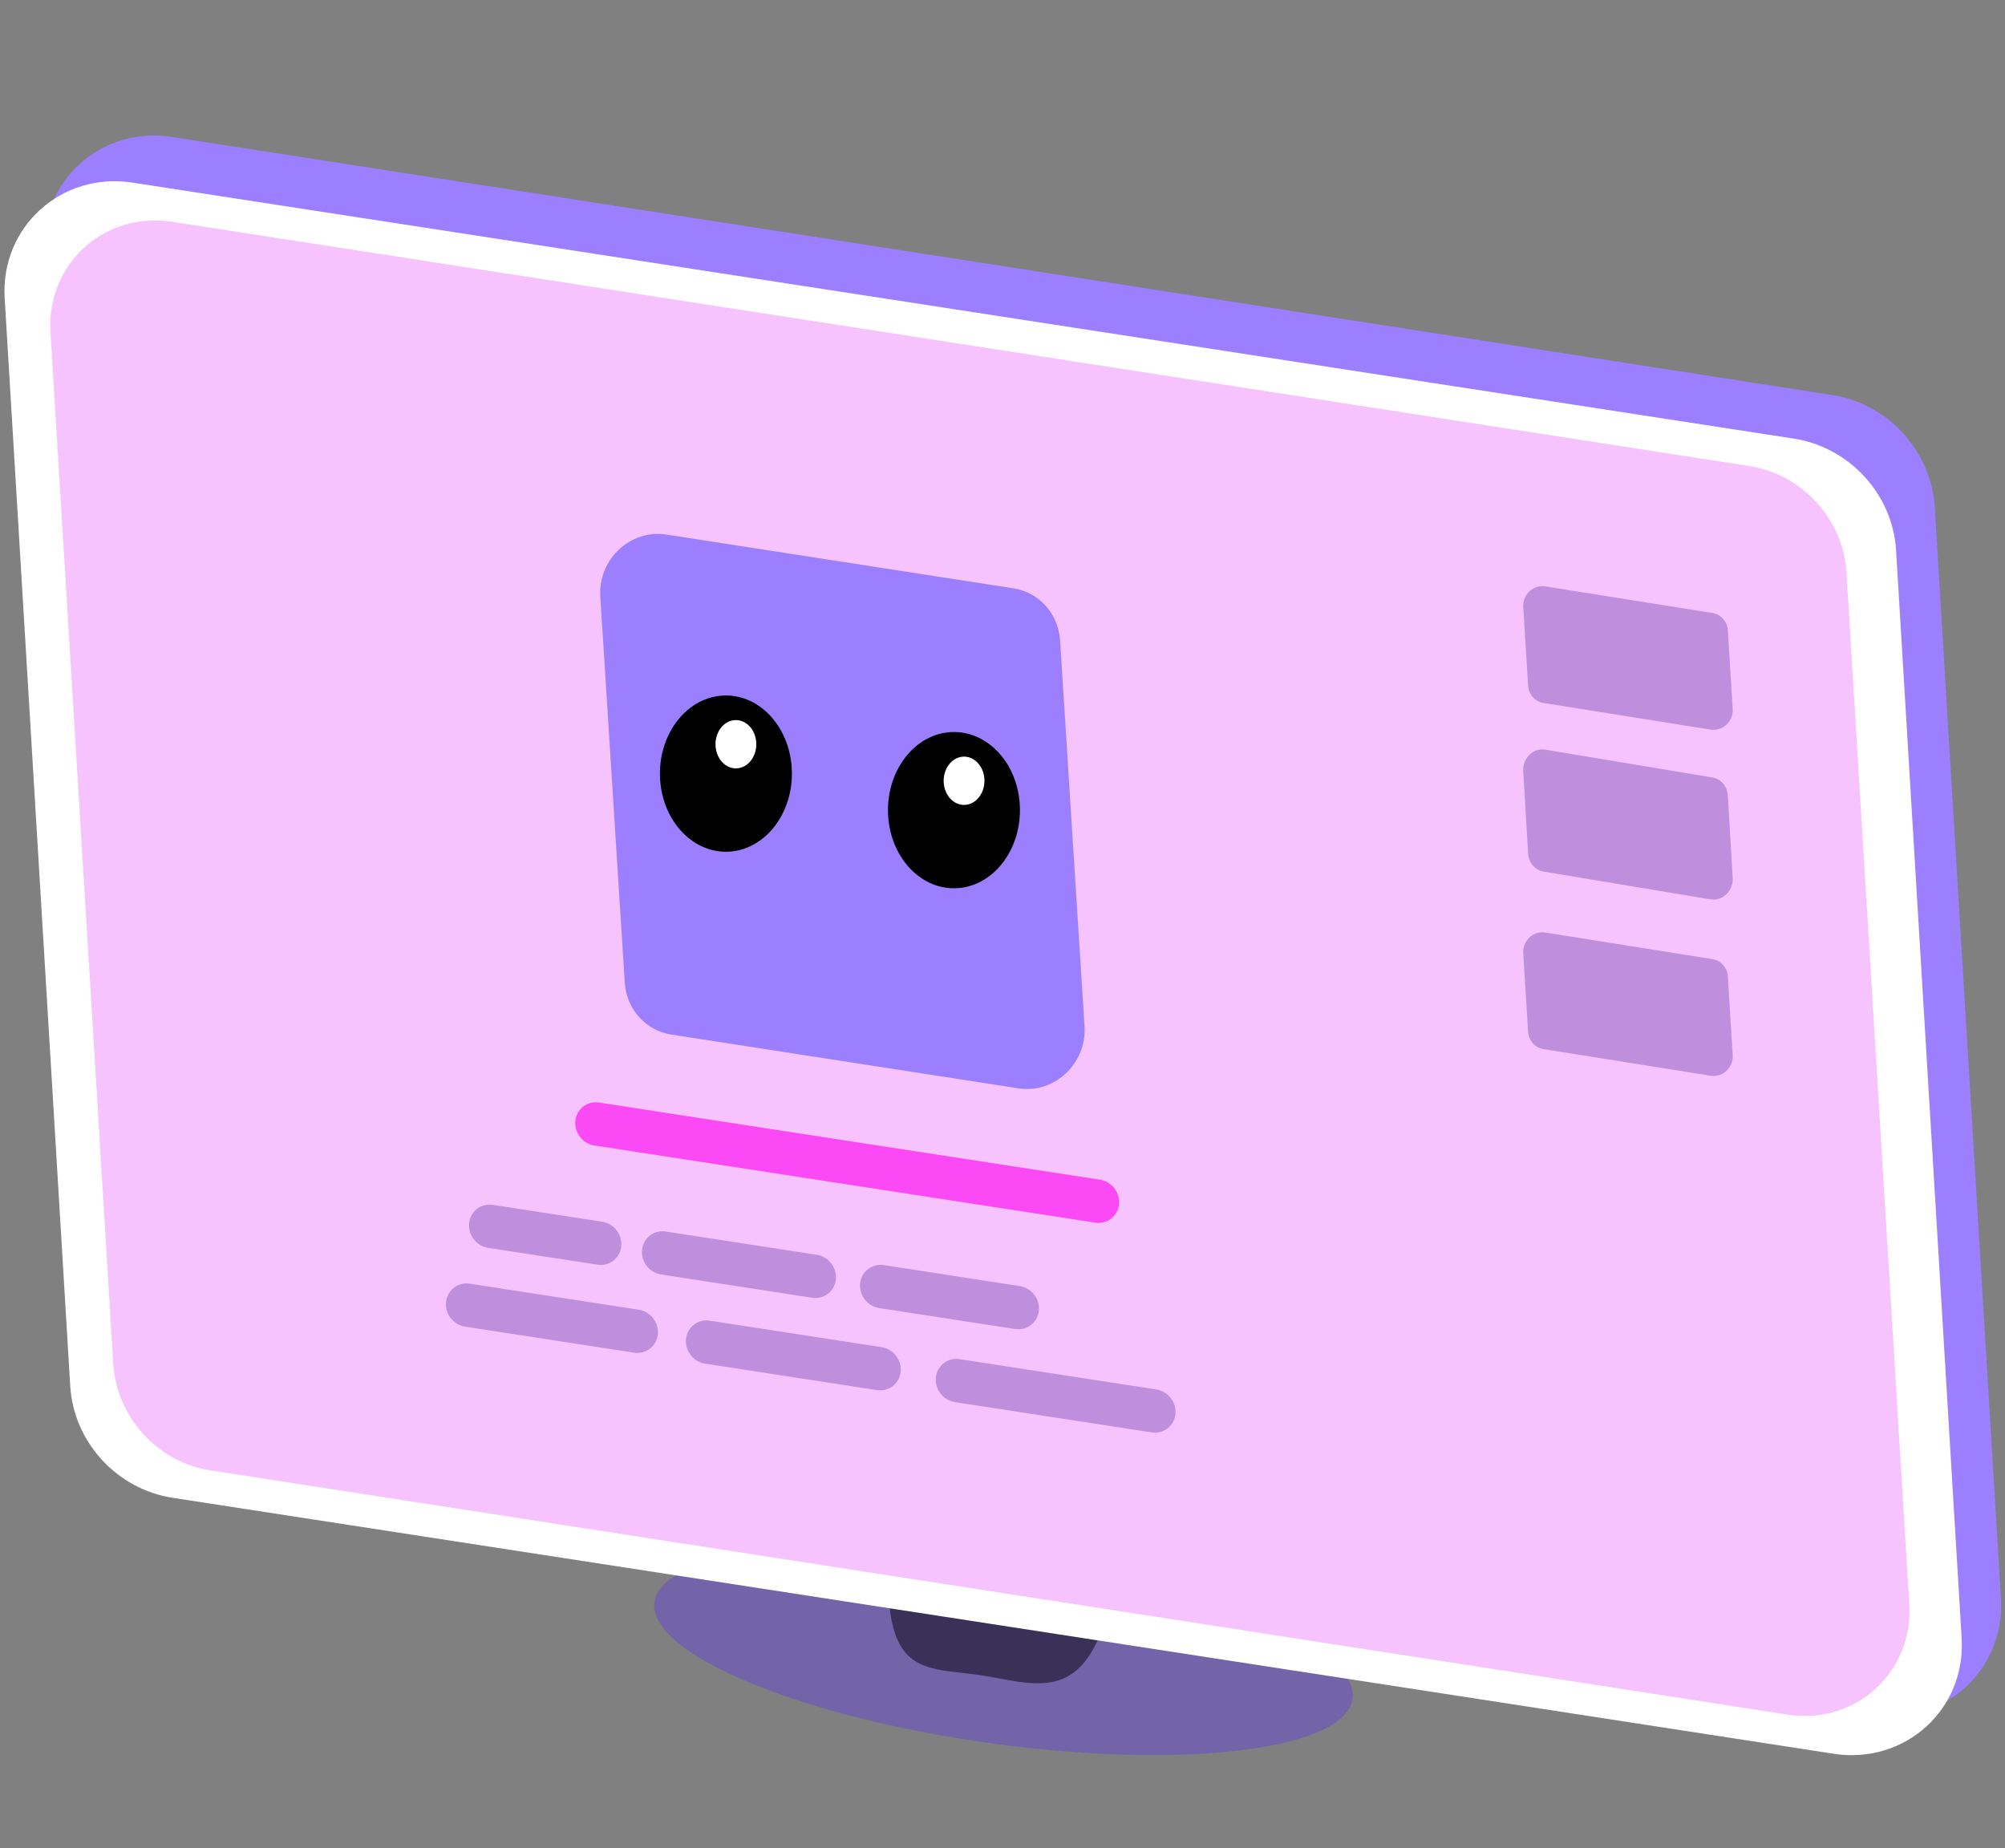 <svg xmlns="http://www.w3.org/2000/svg" width="281" height="259" fill="none"><rect width="100%" height="100%" fill="#808080" stroke="none"/><path fill="#9C7FFE" d="M262.505 240.272c9.972 1.549 18.535-6.263 17.923-16.351l-9.264-152.78c-.48-7.905-6.535-14.563-14.347-15.778L24.083 19.188C14.11 17.638 5.548 25.45 6.16 35.538l9.264 152.781c.48 7.904 6.534 14.563 14.347 15.777z"/><path fill="#7363A9" d="M139.378 244.359c27.024 3.663 49.495.774 50.191-6.452s-20.647-16.054-47.67-19.717-49.494-.774-50.19 6.452c-.697 7.226 20.646 16.054 47.669 19.717"/><path fill="#3A3159" d="M157.054 216.037c-2.81 24.314-10.839 20.031-19.645 18.714s-15.054.831-12.245-23.485c2.811-24.314 6.463 6.917 15.27 8.235 8.805 1.317 19.43-27.779 16.62-3.464"/><path fill="#fff" fill-rule="evenodd" d="M274.925 229.567c.603 9.997-7.96 17.734-17.929 16.197L24.195 209.895c-7.82-1.205-13.878-7.814-14.351-15.657L.655 41.79c-.603-9.997 7.96-17.733 17.928-16.198l232.802 35.87c7.82 1.205 13.878 7.814 14.351 15.657zm-8.82-5.144c.41 5.867-4.601 10.441-10.453 9.539l-227.745-35.09c-4.528-.698-8.048-4.503-8.366-9.042L9.471 45.943c-.411-5.867 4.6-10.441 10.452-9.54l227.745 35.09c4.528.698 8.048 4.503 8.366 9.043z" clip-rule="evenodd"/><path fill="#F6C3FF" d="M250.562 240.282c9.471 1.466 17.604-5.926 17.023-15.472l-8.8-144.574c-.455-7.48-6.205-13.78-13.627-14.93L24.1 31.076C14.629 29.608 6.495 37 7.076 46.547l8.8 144.573c.455 7.48 6.206 13.781 13.627 14.93z"/><path fill="#9C7FFE" d="M84.134 83.62c-.33-5.218 4.207-9.49 9.251-8.71l48.649 7.535c3.597.557 6.297 3.571 6.534 7.293l3.427 54.069c.33 5.219-4.207 9.491-9.252 8.71l-48.648-7.534c-3.598-.557-6.298-3.571-6.534-7.293z"/><path fill="#000" d="M102.43 119.328c5.093-.455 8.911-5.713 8.528-11.743s-4.823-10.548-9.916-10.093-8.91 5.714-8.528 11.743c.384 6.03 4.823 10.549 9.916 10.093"/><path fill="#fff" d="M103.35 107.668c1.574-.141 2.754-1.766 2.636-3.63-.119-1.863-1.491-3.26-3.065-3.119-1.575.141-2.755 1.766-2.636 3.629.118 1.864 1.491 3.261 3.065 3.12"/><path fill="#000" d="M134.391 124.448c5.093-.455 8.911-5.713 8.528-11.743s-4.823-10.548-9.916-10.093-8.911 5.714-8.528 11.744c.384 6.029 4.823 10.548 9.916 10.092"/><path fill="#fff" d="M135.326 112.788c1.575-.141 2.755-1.766 2.636-3.629-.118-1.864-1.491-3.261-3.065-3.12s-2.754 1.766-2.636 3.63c.119 1.863 1.491 3.26 3.065 3.119"/><path fill="#FC49F6" d="m83.968 154.506 70.19 10.811c1.656.255 2.851 1.809 2.669 3.471a2.875 2.875 0 0 1-3.327 2.547l-70.19-10.811c-1.657-.255-2.851-1.809-2.67-3.471a2.874 2.874 0 0 1 3.328-2.547"/><path fill="#BF8EDD" d="m93.316 172.582 21.155 3.258c1.656.255 2.85 1.809 2.668 3.471a2.873 2.873 0 0 1-3.327 2.547L92.657 178.6c-1.656-.255-2.85-1.809-2.669-3.471a2.874 2.874 0 0 1 3.328-2.547m30.566 4.708 19.038 2.932c1.656.255 2.851 1.809 2.669 3.471a2.874 2.874 0 0 1-3.328 2.547l-19.038-2.932c-1.655-.255-2.85-1.809-2.668-3.471a2.873 2.873 0 0 1 3.327-2.547m-54.804-8.443 15.315 2.359c1.655.255 2.85 1.809 2.668 3.471a2.874 2.874 0 0 1-3.327 2.548l-15.315-2.359c-1.656-.255-2.85-1.809-2.669-3.471a2.874 2.874 0 0 1 3.328-2.548m30.399 16.226 24.076 3.708c1.656.255 2.85 1.809 2.668 3.471a2.874 2.874 0 0 1-3.327 2.548l-24.075-3.708c-1.656-.255-2.85-1.809-2.669-3.471a2.874 2.874 0 0 1 3.327-2.548m35.016 5.392 27.564 4.245c1.655.255 2.85 1.809 2.668 3.471a2.874 2.874 0 0 1-3.327 2.548l-27.564-4.246c-1.655-.255-2.85-1.809-2.668-3.471a2.873 2.873 0 0 1 3.327-2.547m-68.649-10.574 23.674 3.646c1.655.255 2.85 1.809 2.668 3.471a2.874 2.874 0 0 1-3.327 2.548l-23.674-3.647c-1.656-.255-2.85-1.809-2.669-3.47a2.874 2.874 0 0 1 3.328-2.548m147.642-94.826c-.107-1.74 1.407-3.16 3.085-2.893l23.423 3.728c1.194.19 2.088 1.196 2.165 2.435l.676 11.013c.107 1.74-1.407 3.161-3.085 2.894l-23.422-3.729c-1.195-.19-2.089-1.196-2.165-2.434zm0 23.013c-.107-1.819 1.407-3.304 3.085-3.025l23.423 3.897c1.194.199 2.088 1.251 2.165 2.546l.676 11.514c.107 1.82-1.407 3.304-3.085 3.025l-23.422-3.898c-1.195-.198-2.089-1.25-2.165-2.545zm0 25.492c-.107-1.741 1.407-3.16 3.085-2.893l23.423 3.728c1.194.19 2.088 1.195 2.165 2.434l.676 11.014c.107 1.74-1.407 3.16-3.085 2.893l-23.422-3.728c-1.195-.19-2.089-1.196-2.165-2.434z"/></svg>